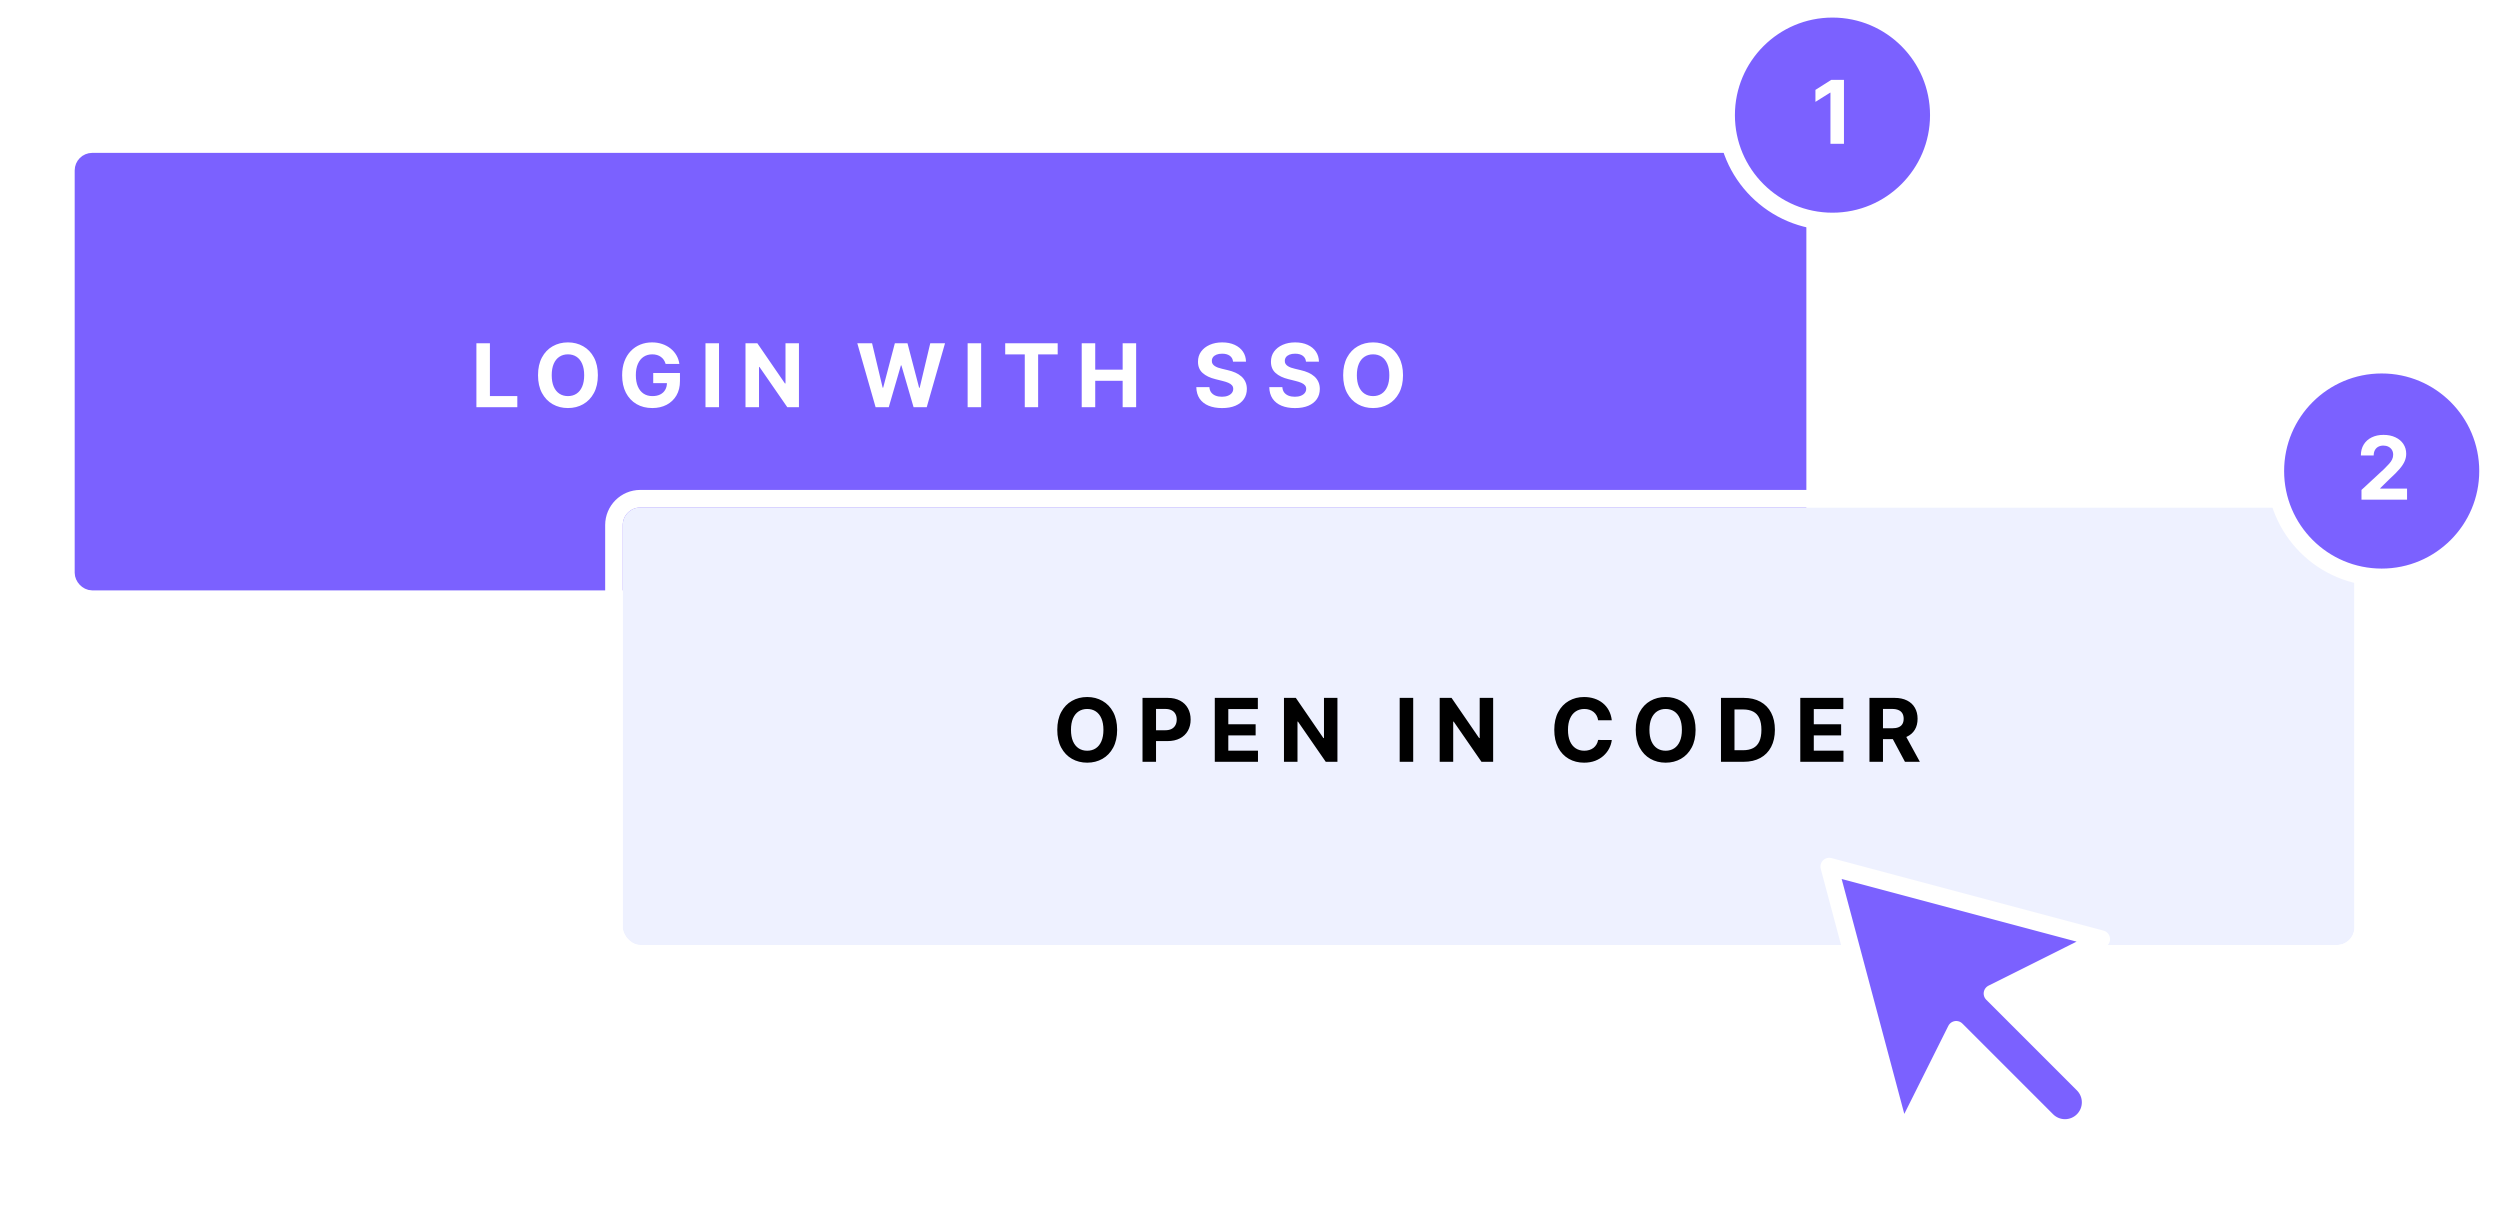 <svg width="569" height="279" viewBox="0 0 569 279" fill="none" xmlns="http://www.w3.org/2000/svg">
<g filter="url(#filter0_d_369_8365)">
<rect x="25" y="27.793" width="390.128" height="95.58" rx="2" fill="#7B61FF"/>
<path d="M114.429 83.673V69.128H117.504V81.138H123.74V83.673H114.429ZM142.076 76.401C142.076 77.987 141.776 79.336 141.174 80.449C140.578 81.562 139.764 82.412 138.731 82.999C137.704 83.581 136.549 83.872 135.265 83.872C133.973 83.872 132.813 83.579 131.785 82.992C130.758 82.404 129.946 81.555 129.349 80.442C128.753 79.329 128.454 77.982 128.454 76.401C128.454 74.814 128.753 73.465 129.349 72.352C129.946 71.24 130.758 70.392 131.785 69.81C132.813 69.223 133.973 68.929 135.265 68.929C136.549 68.929 137.704 69.223 138.731 69.81C139.764 70.392 140.578 71.24 141.174 72.352C141.776 73.465 142.076 74.814 142.076 76.401ZM138.959 76.401C138.959 75.373 138.805 74.507 138.497 73.801C138.194 73.096 137.765 72.561 137.211 72.196C136.657 71.832 136.009 71.649 135.265 71.649C134.522 71.649 133.873 71.832 133.319 72.196C132.765 72.561 132.335 73.096 132.027 73.801C131.724 74.507 131.572 75.373 131.572 76.401C131.572 77.428 131.724 78.295 132.027 79C132.335 79.706 132.765 80.241 133.319 80.605C133.873 80.97 134.522 81.152 135.265 81.152C136.009 81.152 136.657 80.97 137.211 80.605C137.765 80.241 138.194 79.706 138.497 79C138.805 78.295 138.959 77.428 138.959 76.401ZM157.499 73.83C157.4 73.484 157.26 73.178 157.08 72.913C156.9 72.644 156.68 72.416 156.42 72.232C156.164 72.042 155.871 71.898 155.539 71.798C155.212 71.699 154.85 71.649 154.453 71.649C153.709 71.649 153.056 71.834 152.492 72.203C151.934 72.573 151.498 73.11 151.186 73.815C150.873 74.516 150.717 75.373 150.717 76.386C150.717 77.4 150.871 78.261 151.178 78.972C151.486 79.682 151.922 80.224 152.485 80.598C153.049 80.967 153.714 81.152 154.481 81.152C155.177 81.152 155.771 81.029 156.264 80.783C156.761 80.532 157.14 80.179 157.4 79.725C157.665 79.27 157.798 78.733 157.798 78.112L158.423 78.205H154.673V75.889H160.759V77.722C160.759 79 160.489 80.099 159.95 81.017C159.41 81.931 158.667 82.636 157.72 83.134C156.773 83.626 155.688 83.872 154.467 83.872C153.103 83.872 151.905 83.572 150.873 82.97C149.841 82.364 149.036 81.505 148.458 80.392C147.885 79.275 147.599 77.949 147.599 76.415C147.599 75.236 147.769 74.185 148.11 73.261C148.456 72.333 148.939 71.547 149.559 70.903C150.179 70.26 150.901 69.769 151.725 69.433C152.549 69.097 153.442 68.929 154.403 68.929C155.227 68.929 155.994 69.05 156.704 69.291C157.414 69.528 158.044 69.864 158.593 70.3C159.147 70.735 159.599 71.254 159.95 71.855C160.3 72.452 160.525 73.11 160.624 73.83H157.499ZM169.645 69.128V83.673H166.569V69.128H169.645ZM187.841 69.128V83.673H185.185L178.857 74.519H178.75V83.673H175.675V69.128H178.374L184.652 78.276H184.78V69.128H187.841ZM205.285 83.673L201.123 69.128H204.482L206.89 79.234H207.011L209.667 69.128H212.543L215.193 79.256H215.32L217.728 69.128H221.087L216.926 83.673H213.928L211.159 74.163H211.045L208.282 83.673H205.285ZM229.309 69.128V83.673H226.233V69.128H229.309ZM234.785 71.663V69.128H246.731V71.663H242.278V83.673H239.238V71.663H234.785ZM252.198 83.673V69.128H255.274V75.129H261.516V69.128H264.585V83.673H261.516V77.665H255.274V83.673H252.198ZM286.64 73.311C286.583 72.738 286.339 72.293 285.908 71.976C285.477 71.659 284.893 71.5 284.154 71.5C283.652 71.5 283.228 71.571 282.883 71.713C282.537 71.85 282.272 72.042 282.087 72.288C281.907 72.535 281.817 72.814 281.817 73.126C281.808 73.387 281.862 73.614 281.981 73.808C282.104 74.002 282.272 74.171 282.485 74.312C282.698 74.45 282.944 74.571 283.223 74.675C283.503 74.774 283.801 74.859 284.118 74.93L285.425 75.243C286.06 75.385 286.642 75.574 287.172 75.811C287.703 76.048 288.162 76.339 288.55 76.685C288.938 77.03 289.239 77.438 289.452 77.906C289.67 78.375 289.781 78.912 289.786 79.519C289.781 80.409 289.554 81.18 289.104 81.834C288.659 82.483 288.015 82.987 287.172 83.347C286.334 83.702 285.323 83.879 284.14 83.879C282.965 83.879 281.943 83.699 281.072 83.34C280.205 82.98 279.528 82.447 279.04 81.742C278.557 81.031 278.304 80.153 278.28 79.107H281.256C281.289 79.594 281.429 80.001 281.675 80.328C281.926 80.65 282.26 80.894 282.677 81.06C283.098 81.221 283.574 81.301 284.104 81.301C284.625 81.301 285.077 81.225 285.461 81.074C285.849 80.922 286.15 80.712 286.363 80.442C286.576 80.172 286.682 79.862 286.682 79.511C286.682 79.185 286.585 78.91 286.391 78.688C286.202 78.465 285.922 78.276 285.553 78.119C285.188 77.963 284.741 77.821 284.211 77.693L282.627 77.296C281.401 76.997 280.432 76.531 279.722 75.896C279.012 75.262 278.659 74.407 278.664 73.332C278.659 72.452 278.893 71.682 279.367 71.024C279.845 70.366 280.501 69.852 281.334 69.483C282.168 69.114 283.115 68.929 284.175 68.929C285.255 68.929 286.197 69.114 287.002 69.483C287.812 69.852 288.441 70.366 288.891 71.024C289.341 71.682 289.573 72.445 289.587 73.311H286.64ZM303.245 73.311C303.188 72.738 302.944 72.293 302.514 71.976C302.083 71.659 301.498 71.5 300.759 71.5C300.257 71.5 299.834 71.571 299.488 71.713C299.142 71.85 298.877 72.042 298.693 72.288C298.513 72.535 298.423 72.814 298.423 73.126C298.413 73.387 298.468 73.614 298.586 73.808C298.709 74.002 298.877 74.171 299.09 74.312C299.303 74.45 299.55 74.571 299.829 74.675C300.108 74.774 300.407 74.859 300.724 74.93L302.031 75.243C302.665 75.385 303.248 75.574 303.778 75.811C304.308 76.048 304.767 76.339 305.156 76.685C305.544 77.03 305.845 77.438 306.058 77.906C306.275 78.375 306.387 78.912 306.391 79.519C306.387 80.409 306.159 81.18 305.71 81.834C305.265 82.483 304.621 82.987 303.778 83.347C302.94 83.702 301.929 83.879 300.745 83.879C299.571 83.879 298.548 83.699 297.677 83.34C296.811 82.98 296.133 82.447 295.646 81.742C295.163 81.031 294.909 80.153 294.886 79.107H297.862C297.895 79.594 298.034 80.001 298.281 80.328C298.532 80.65 298.865 80.894 299.282 81.06C299.703 81.221 300.179 81.301 300.71 81.301C301.23 81.301 301.683 81.225 302.066 81.074C302.454 80.922 302.755 80.712 302.968 80.442C303.181 80.172 303.288 79.862 303.288 79.511C303.288 79.185 303.191 78.91 302.997 78.688C302.807 78.465 302.528 78.276 302.159 78.119C301.794 77.963 301.346 77.821 300.816 77.693L299.232 77.296C298.006 76.997 297.038 76.531 296.328 75.896C295.617 75.262 295.265 74.407 295.269 73.332C295.265 72.452 295.499 71.682 295.972 71.024C296.451 70.366 297.106 69.852 297.94 69.483C298.773 69.114 299.72 68.929 300.781 68.929C301.86 68.929 302.802 69.114 303.607 69.483C304.417 69.852 305.047 70.366 305.497 71.024C305.946 71.682 306.178 72.445 306.193 73.311H303.245ZM325.326 76.401C325.326 77.987 325.026 79.336 324.424 80.449C323.828 81.562 323.014 82.412 321.981 82.999C320.954 83.581 319.799 83.872 318.515 83.872C317.223 83.872 316.063 83.579 315.035 82.992C314.008 82.404 313.196 81.555 312.599 80.442C312.003 79.329 311.704 77.982 311.704 76.401C311.704 74.814 312.003 73.465 312.599 72.352C313.196 71.24 314.008 70.392 315.035 69.81C316.063 69.223 317.223 68.929 318.515 68.929C319.799 68.929 320.954 69.223 321.981 69.81C323.014 70.392 323.828 71.24 324.424 72.352C325.026 73.465 325.326 74.814 325.326 76.401ZM322.209 76.401C322.209 75.373 322.055 74.507 321.747 73.801C321.444 73.096 321.015 72.561 320.461 72.196C319.907 71.832 319.259 71.649 318.515 71.649C317.772 71.649 317.123 71.832 316.569 72.196C316.015 72.561 315.585 73.096 315.277 73.801C314.974 74.507 314.822 75.373 314.822 76.401C314.822 77.428 314.974 78.295 315.277 79C315.585 79.706 316.015 80.241 316.569 80.605C317.123 80.97 317.772 81.152 318.515 81.152C319.259 81.152 319.907 80.97 320.461 80.605C321.015 80.241 321.444 79.706 321.747 79C322.055 78.295 322.209 77.428 322.209 76.401Z" fill="white"/>
<rect x="25" y="27.793" width="390.128" height="95.58" rx="2" stroke="#7B61FF" stroke-width="4"/>
<g clip-path="url(#clip0_369_8365)">
<rect x="147.737" y="106.505" width="394.128" height="99.58" rx="4" fill="#EEF1FF"/>
<path d="M260.259 157.113C260.259 158.699 259.958 160.049 259.357 161.161C258.761 162.274 257.946 163.124 256.914 163.711C255.886 164.293 254.731 164.585 253.448 164.585C252.155 164.585 250.995 164.291 249.968 163.704C248.94 163.117 248.128 162.267 247.532 161.154C246.935 160.042 246.637 158.694 246.637 157.113C246.637 155.527 246.935 154.177 247.532 153.065C248.128 151.952 248.94 151.104 249.968 150.522C250.995 149.935 252.155 149.641 253.448 149.641C254.731 149.641 255.886 149.935 256.914 150.522C257.946 151.104 258.761 151.952 259.357 153.065C259.958 154.177 260.259 155.527 260.259 157.113ZM257.141 157.113C257.141 156.086 256.987 155.219 256.68 154.514C256.377 153.808 255.948 153.273 255.394 152.908C254.84 152.544 254.191 152.362 253.448 152.362C252.705 152.362 252.056 152.544 251.502 152.908C250.948 153.273 250.517 153.808 250.209 154.514C249.906 155.219 249.755 156.086 249.755 157.113C249.755 158.14 249.906 159.007 250.209 159.712C250.517 160.418 250.948 160.953 251.502 161.318C252.056 161.682 252.705 161.864 253.448 161.864C254.191 161.864 254.84 161.682 255.394 161.318C255.948 160.953 256.377 160.418 256.68 159.712C256.987 159.007 257.141 158.14 257.141 157.113ZM266.037 164.386V149.84H271.776C272.879 149.84 273.819 150.051 274.595 150.472C275.372 150.889 275.964 151.469 276.371 152.212C276.783 152.951 276.989 153.803 276.989 154.769C276.989 155.735 276.781 156.587 276.364 157.326C275.947 158.065 275.343 158.64 274.553 159.052C273.767 159.464 272.815 159.67 271.698 159.67H268.04V157.205H271.201C271.792 157.205 272.28 157.104 272.664 156.9C273.052 156.692 273.341 156.405 273.53 156.041C273.724 155.671 273.821 155.247 273.821 154.769C273.821 154.286 273.724 153.865 273.53 153.505C273.341 153.14 273.052 152.859 272.664 152.66C272.275 152.456 271.783 152.354 271.186 152.354H269.112V164.386H266.037ZM282.486 164.386V149.84H292.288V152.376H285.562V155.842H291.783V158.377H285.562V161.85H292.316V164.386H282.486ZM310.399 149.84V164.386H307.742L301.414 155.231H301.308V164.386H298.232V149.84H300.931L307.21 158.988H307.338V149.84H310.399ZM327.644 149.84V164.386H324.568V149.84H327.644ZM345.84 149.84V164.386H343.184L336.856 155.231H336.749V164.386H333.674V149.84H336.373L342.651 158.988H342.779V149.84H345.84ZM372.844 154.933H369.733C369.676 154.53 369.56 154.173 369.385 153.86C369.21 153.543 368.985 153.273 368.71 153.051C368.435 152.828 368.118 152.658 367.758 152.539C367.403 152.421 367.017 152.362 366.601 152.362C365.848 152.362 365.192 152.549 364.633 152.923C364.075 153.292 363.641 153.832 363.334 154.542C363.026 155.247 362.872 156.104 362.872 157.113C362.872 158.15 363.026 159.021 363.334 159.727C363.646 160.432 364.082 160.965 364.64 161.325C365.199 161.685 365.846 161.864 366.579 161.864C366.991 161.864 367.372 161.81 367.723 161.701C368.078 161.592 368.393 161.434 368.667 161.225C368.942 161.012 369.169 160.754 369.349 160.451C369.534 160.148 369.662 159.802 369.733 159.414L372.844 159.428C372.763 160.096 372.562 160.74 372.24 161.36C371.923 161.976 371.494 162.527 370.954 163.015C370.419 163.498 369.78 163.881 369.037 164.166C368.298 164.445 367.462 164.585 366.53 164.585C365.232 164.585 364.072 164.291 363.05 163.704C362.032 163.117 361.227 162.267 360.635 161.154C360.048 160.042 359.754 158.694 359.754 157.113C359.754 155.527 360.052 154.177 360.649 153.065C361.246 151.952 362.055 151.104 363.078 150.522C364.101 149.935 365.251 149.641 366.53 149.641C367.372 149.641 368.154 149.76 368.873 149.997C369.598 150.233 370.239 150.579 370.798 151.033C371.357 151.483 371.811 152.035 372.162 152.688C372.517 153.342 372.744 154.09 372.844 154.933ZM391.915 157.113C391.915 158.699 391.615 160.049 391.013 161.161C390.417 162.274 389.602 163.124 388.57 163.711C387.543 164.293 386.387 164.585 385.104 164.585C383.812 164.585 382.652 164.291 381.624 163.704C380.597 163.117 379.785 162.267 379.188 161.154C378.591 160.042 378.293 158.694 378.293 157.113C378.293 155.527 378.591 154.177 379.188 153.065C379.785 151.952 380.597 151.104 381.624 150.522C382.652 149.935 383.812 149.641 385.104 149.641C386.387 149.641 387.543 149.935 388.57 150.522C389.602 151.104 390.417 151.952 391.013 153.065C391.615 154.177 391.915 155.527 391.915 157.113ZM388.797 157.113C388.797 156.086 388.644 155.219 388.336 154.514C388.033 153.808 387.604 153.273 387.05 152.908C386.496 152.544 385.848 152.362 385.104 152.362C384.361 152.362 383.712 152.544 383.158 152.908C382.604 153.273 382.173 153.808 381.866 154.514C381.563 155.219 381.411 156.086 381.411 157.113C381.411 158.14 381.563 159.007 381.866 159.712C382.173 160.418 382.604 160.953 383.158 161.318C383.712 161.682 384.361 161.864 385.104 161.864C385.848 161.864 386.496 161.682 387.05 161.318C387.604 160.953 388.033 160.418 388.336 159.712C388.644 159.007 388.797 158.14 388.797 157.113ZM402.85 164.386H397.693V149.84H402.892C404.355 149.84 405.615 150.131 406.671 150.714C407.727 151.292 408.539 152.122 409.107 153.207C409.68 154.291 409.966 155.588 409.966 157.099C409.966 158.614 409.68 159.916 409.107 161.005C408.539 162.094 407.722 162.93 406.656 163.512C405.596 164.095 404.327 164.386 402.85 164.386ZM400.769 161.751H402.722C403.631 161.751 404.396 161.59 405.016 161.268C405.641 160.941 406.11 160.437 406.422 159.755C406.739 159.069 406.898 158.183 406.898 157.099C406.898 156.024 406.739 155.146 406.422 154.464C406.11 153.782 405.643 153.28 405.023 152.958C404.403 152.636 403.638 152.475 402.729 152.475H400.769V161.751ZM415.744 164.386V149.84H425.545V152.376H418.819V155.842H425.041V158.377H418.819V161.85H425.574V164.386H415.744ZM431.49 164.386V149.84H437.229C438.327 149.84 439.265 150.037 440.041 150.43C440.823 150.818 441.417 151.37 441.824 152.085C442.236 152.795 442.442 153.631 442.442 154.592C442.442 155.558 442.234 156.389 441.817 157.085C441.4 157.776 440.797 158.306 440.006 158.676C439.22 159.045 438.268 159.229 437.151 159.229H433.308V156.758H436.654C437.241 156.758 437.728 156.677 438.117 156.516C438.505 156.355 438.794 156.114 438.983 155.792C439.177 155.47 439.274 155.07 439.274 154.592C439.274 154.109 439.177 153.702 438.983 153.37C438.794 153.039 438.503 152.788 438.11 152.617C437.721 152.442 437.231 152.354 436.639 152.354H434.566V164.386H431.49ZM439.345 157.766L442.96 164.386H439.566L436.029 157.766H439.345Z" fill="black"/>
</g>
<rect x="145.737" y="104.505" width="398.128" height="103.58" rx="6" stroke="white" stroke-width="4"/>
<path d="M422.336 188.233L484.247 204.742L459.482 217.124L480.119 237.761C480.661 238.303 481.091 238.946 481.385 239.655C481.678 240.363 481.829 241.122 481.829 241.888C481.829 242.655 481.678 243.414 481.385 244.122C481.091 244.83 480.661 245.474 480.119 246.016C479.577 246.558 478.934 246.988 478.226 247.281C477.517 247.575 476.758 247.726 475.992 247.726C475.225 247.726 474.466 247.575 473.758 247.281C473.05 246.988 472.406 246.558 471.865 246.016L451.228 225.379L438.846 250.143L422.336 188.233Z" fill="#7B61FF" stroke="white" stroke-width="4" stroke-linecap="round" stroke-linejoin="round"/>
</g>
<circle cx="417.071" cy="26.205" r="24.205" fill="#7B61FF" stroke="white" stroke-width="4"/>
<path d="M419.685 18.178V32.724H416.61V21.097H416.525L413.194 23.185V20.458L416.795 18.178H419.685Z" fill="white"/>
<circle cx="542.071" cy="107.205" r="24.205" fill="#7B61FF" stroke="white" stroke-width="4"/>
<path d="M537.475 113.723V111.507L542.653 106.713C543.093 106.287 543.462 105.903 543.761 105.562C544.064 105.221 544.293 104.887 544.45 104.561C544.606 104.229 544.684 103.872 544.684 103.488C544.684 103.062 544.587 102.695 544.393 102.387C544.199 102.075 543.934 101.836 543.597 101.67C543.261 101.5 542.88 101.414 542.454 101.414C542.009 101.414 541.621 101.504 541.289 101.684C540.958 101.864 540.702 102.122 540.522 102.458C540.342 102.795 540.252 103.195 540.252 103.659H537.333C537.333 102.707 537.549 101.881 537.98 101.18C538.41 100.479 539.014 99.937 539.791 99.554C540.567 99.17 541.462 98.978 542.475 98.978C543.517 98.978 544.424 99.163 545.195 99.532C545.972 99.897 546.576 100.404 547.007 101.052C547.437 101.701 547.653 102.444 547.653 103.282C547.653 103.832 547.544 104.374 547.326 104.909C547.113 105.444 546.732 106.038 546.183 106.691C545.633 107.34 544.859 108.119 543.86 109.028L541.737 111.109V111.208H547.845V113.723H537.475Z" fill="white"/>
<defs>
<filter id="filter0_d_369_8365" x="0" y="17.793" width="556.865" height="260.35" filterUnits="userSpaceOnUse" color-interpolation-filters="sRGB">
<feFlood flood-opacity="0" result="BackgroundImageFix"/>
<feColorMatrix in="SourceAlpha" type="matrix" values="0 0 0 0 0 0 0 0 0 0 0 0 0 0 0 0 0 0 127 0" result="hardAlpha"/>
<feOffset dx="-6" dy="9"/>
<feGaussianBlur stdDeviation="8.5"/>
<feComposite in2="hardAlpha" operator="out"/>
<feColorMatrix type="matrix" values="0 0 0 0 0 0 0 0 0 0 0 0 0 0 0 0 0 0 0.15 0"/>
<feBlend mode="normal" in2="BackgroundImageFix" result="effect1_dropShadow_369_8365"/>
<feBlend mode="normal" in="SourceGraphic" in2="effect1_dropShadow_369_8365" result="shape"/>
</filter>
<clipPath id="clip0_369_8365">
<rect x="147.737" y="106.505" width="394.128" height="99.58" rx="4" fill="white"/>
</clipPath>
</defs>
</svg>
